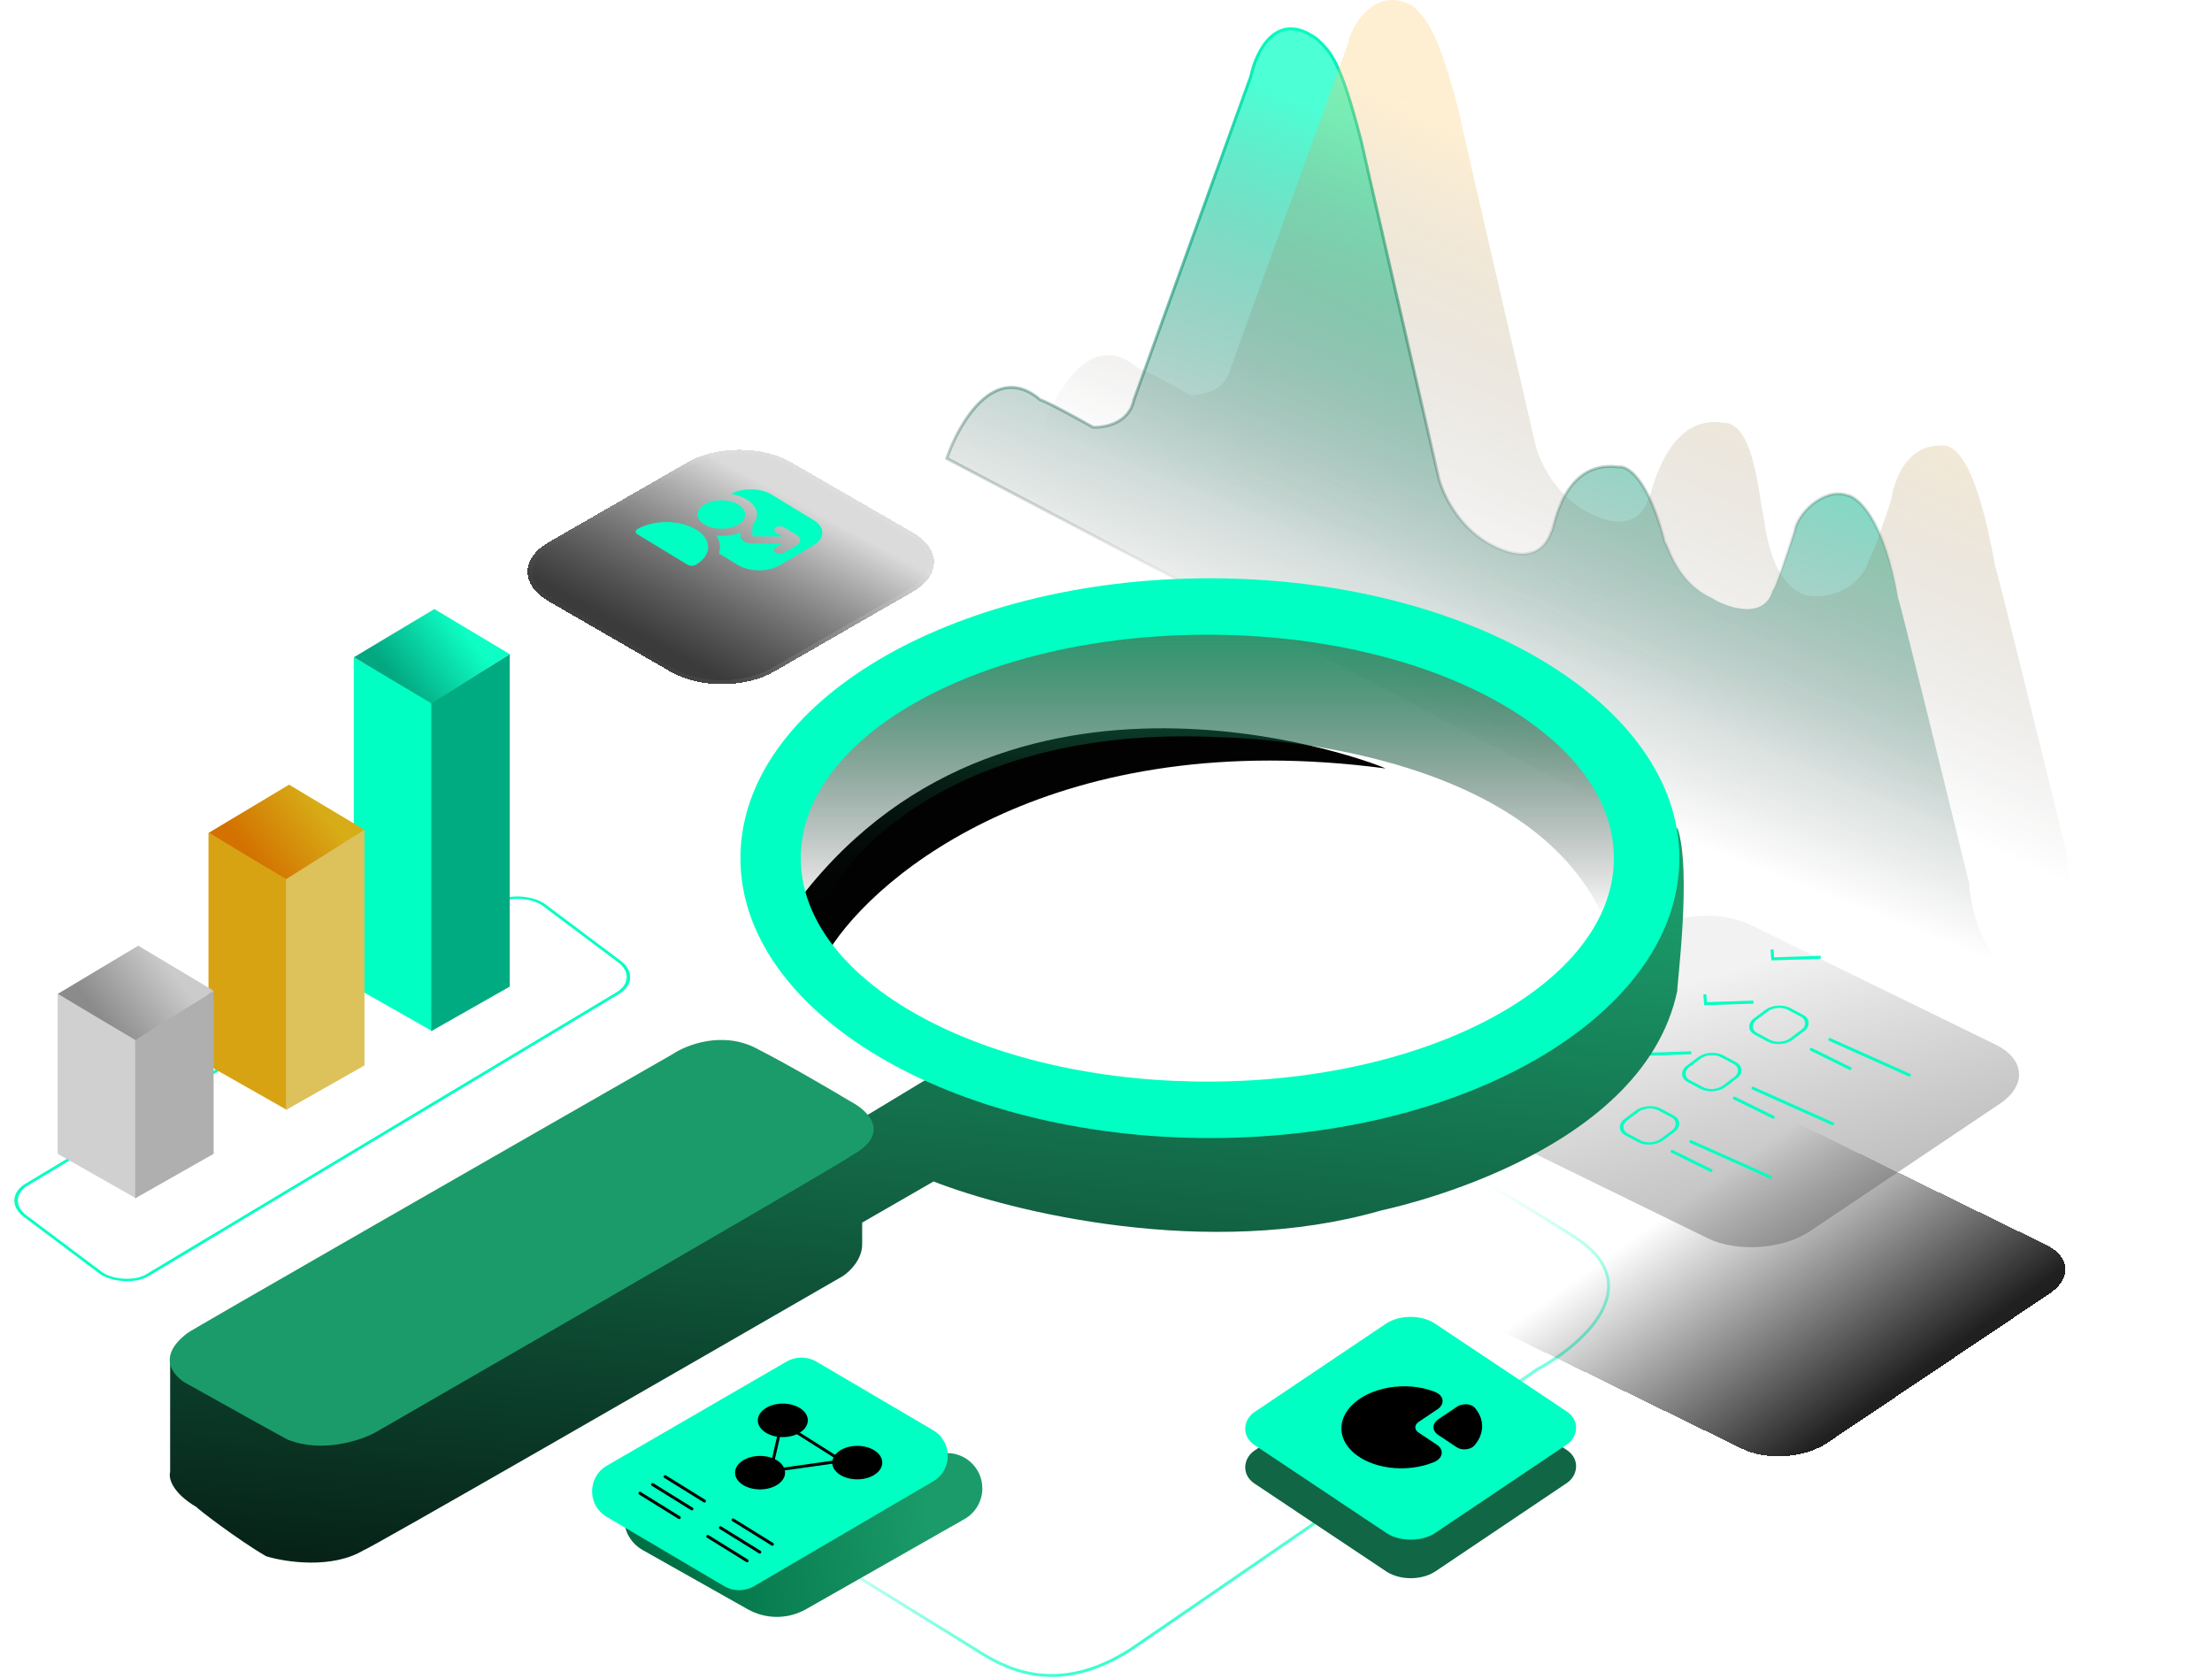 <svg width="722" height="548" viewBox="0 0 722 548" fill="none" xmlns="http://www.w3.org/2000/svg">
<path d="M276.547 512.632L318.297 538.438C327.316 544.232 344.428 554.397 369.163 538.438C370.094 537.837 449.399 483.376 501.595 447.137C515.891 439.491 538.498 420.209 514.561 404.251C511.002 401.878 496.719 392.983 483.42 385.336" stroke="url(#paint0_linear_3162_16147)" stroke-width="0.967" stroke-linecap="round"/>
<g filter="url(#filter0_d_3162_16147)">
<path d="M545.937 311.921C553.272 306.994 565.654 306.146 573.593 310.027L659.729 352.138C667.668 356.019 668.157 363.16 660.821 368.087L588.203 416.86C580.868 421.787 568.486 422.634 560.547 418.753L474.411 376.642C466.472 372.761 465.983 365.621 473.319 360.694L545.937 311.921Z" fill="url(#paint1_linear_3162_16147)" shape-rendering="crispEdges"/>
</g>
<g filter="url(#filter1_b_3162_16147)">
<path d="M537.851 304.187C546.723 298.229 561.697 297.203 571.297 301.897L651.415 341.066C661.016 345.759 661.607 354.394 652.736 360.353L590.812 401.943C581.941 407.901 566.967 408.927 557.366 404.233L477.248 365.064C467.648 360.371 467.057 351.736 475.928 345.777L537.851 304.187Z" fill="url(#paint2_linear_3162_16147)" fill-opacity="0.5"/>
</g>
<rect x="0.04" y="0.518" width="13.541" height="13.541" rx="4.354" transform="matrix(0.882 0.471 -0.8 0.6 580.481 326.993)" stroke="#00FFC2" stroke-width="0.967"/>
<path d="M578.42 310.466L578.628 313.037L593.779 312.539" stroke="#00FFC2" stroke-width="0.967" stroke-linecap="square"/>
<path d="M597.25 339.375L623.253 350.997" stroke="#00FFC2" stroke-width="0.967" stroke-linecap="round"/>
<path d="M591.176 342.578L603.883 348.843" stroke="#00FFC2" stroke-width="0.967" stroke-linecap="round"/>
<rect x="0.04" y="0.518" width="13.541" height="13.541" rx="4.354" transform="matrix(0.882 0.471 -0.8 0.6 558.552 342.415)" stroke="#00FFC2" stroke-width="0.967"/>
<path d="M556.487 325.107L556.695 327.677L571.845 327.18" stroke="#00FFC2" stroke-width="0.967" stroke-linecap="square"/>
<path d="M572.172 355.266L598.175 366.888" stroke="#00FFC2" stroke-width="0.967" stroke-linecap="round"/>
<path d="M566.098 358.477L578.804 364.742" stroke="#00FFC2" stroke-width="0.967" stroke-linecap="round"/>
<rect x="0.04" y="0.518" width="13.541" height="13.541" rx="4.354" transform="matrix(0.882 0.471 -0.8 0.6 538.235 359.829)" stroke="#00FFC2" stroke-width="0.967"/>
<path d="M536.17 341.638L536.378 344.208L551.529 343.711" stroke="#00FFC2" stroke-width="0.967" stroke-linecap="square"/>
<path d="M551.855 372.68L577.858 384.302" stroke="#00FFC2" stroke-width="0.967" stroke-linecap="round"/>
<path d="M545.781 375.891L558.488 382.156" stroke="#00FFC2" stroke-width="0.967" stroke-linecap="round"/>
<g filter="url(#filter2_d_3162_16147)">
<path d="M224.59 141.153C233.851 135.822 248.861 135.834 258.114 141.179L297.949 164.193C307.202 169.539 307.195 178.194 297.933 183.525L252.477 209.689C243.215 215.02 228.206 215.008 218.953 209.662L179.118 186.649C169.865 181.303 169.872 172.648 179.134 167.317L224.59 141.153Z" fill="url(#paint3_linear_3162_16147)" shape-rendering="crispEdges"/>
<path d="M225.236 141.526C234.141 136.401 248.57 136.413 257.466 141.552L297.301 164.565C306.197 169.705 306.19 178.026 297.286 183.151L251.83 209.315C242.926 214.44 228.496 214.429 219.6 209.29L179.766 186.276C170.87 181.137 170.876 172.816 179.78 167.691L225.236 141.526Z" stroke="url(#paint4_linear_3162_16147)" stroke-opacity="0.2" stroke-width="1.494" shape-rendering="crispEdges"/>
</g>
<g clip-path="url(#clip0_3162_16147)">
<path d="M227.147 184.375C226.391 184.824 225.158 184.817 224.407 184.36L208.025 174.4C207.274 173.943 207.278 173.203 208.034 172.755C213.353 169.602 221.928 169.65 227.211 172.862C232.494 176.074 232.466 181.222 227.147 184.375ZM240.918 171.294C243.955 169.493 243.972 166.549 240.955 164.714C237.938 162.88 233.034 162.853 229.996 164.653C226.959 166.454 226.943 169.398 229.96 171.232C232.977 173.067 237.881 173.094 240.918 171.294ZM265.583 169.786L251.931 161.486C248.259 159.253 242.342 159.187 238.536 161.263C240.438 161.578 242.215 162.18 243.703 163.085C247.444 165.359 248.055 168.767 245.589 171.41L245.568 175.094L255.403 175.149L253.232 173.829C252.482 173.373 252.486 172.633 253.242 172.185C253.998 171.736 255.23 171.743 255.981 172.2L260.077 174.69C261.579 175.603 261.57 177.083 260.058 177.98L255.935 180.424C255.179 180.872 253.947 180.865 253.196 180.409C252.445 179.952 252.449 179.212 253.205 178.764L255.39 177.468L245.555 177.413C243.418 177.402 241.684 176.347 241.692 175.065L241.698 173.88C241.698 173.88 241.684 173.888 241.671 173.897C239.31 174.788 236.527 175.11 233.857 174.873C235.052 176.738 235.315 178.763 234.674 180.7L240.858 184.46C244.626 186.751 250.763 186.785 254.556 184.536L265.551 178.018C269.345 175.77 269.365 172.085 265.597 169.794L265.583 169.786Z" fill="#00FFC2"/>
</g>
<g filter="url(#filter3_b_3162_16147)">
<path d="M339.564 130.561C324.806 117.838 313.059 137.985 309.031 149.649L676.236 343.096L689.449 337.25C678.977 331.325 657.951 319.31 657.621 318.649C646.708 312.035 643.153 295.777 642.74 288.474C635.162 257.473 619.923 195.47 619.592 195.47C615.045 169.842 606.604 162.1 602.734 161.616C595.478 159.198 586.524 167.5 585.698 173.563C583.631 179.901 579.332 192.577 578.671 192.577C575.364 204.151 560.07 196.297 559.243 195.47C546.843 190.097 544.362 177.283 543.536 177.283C537.913 155.788 531.138 151.965 528.239 152.425C509.373 150.007 507.161 173.976 506.334 173.563C501.374 187.617 485.253 176.869 485.667 177.283C475.415 171.33 470.648 160.473 469.546 155.788C461.141 119.414 444.331 46.581 444.331 46.25C437.297 18.915 434.135 16.9 429.864 12.765C416.637 3 409.954 16.833 408.265 24.971L370.099 130.561C368.572 138.191 360.557 139.68 356.74 139.471C351.863 136.714 341.601 131.071 339.564 130.561Z" fill="url(#paint5_linear_3162_16147)" fill-opacity="0.7"/>
<path d="M339.564 130.561C324.806 117.838 313.059 137.985 309.031 149.649L676.236 343.096L689.449 337.25C678.977 331.325 657.951 319.31 657.621 318.649C646.708 312.035 643.153 295.777 642.74 288.474C635.162 257.473 619.923 195.47 619.592 195.47C615.045 169.842 606.604 162.1 602.734 161.616C595.478 159.198 586.524 167.5 585.698 173.563C583.631 179.901 579.332 192.577 578.671 192.577C575.364 204.151 560.07 196.297 559.243 195.47C546.843 190.097 544.362 177.283 543.536 177.283C537.913 155.788 531.138 151.965 528.239 152.425C509.373 150.007 507.161 173.976 506.334 173.563C501.374 187.617 485.253 176.869 485.667 177.283C475.415 171.33 470.648 160.473 469.546 155.788C461.141 119.414 444.331 46.581 444.331 46.25C437.297 18.915 434.135 16.9 429.864 12.765C416.637 3 409.954 16.833 408.265 24.971L370.099 130.561C368.572 138.191 360.557 139.68 356.74 139.471C351.863 136.714 341.601 131.071 339.564 130.561Z" stroke="url(#paint6_linear_3162_16147)" stroke-width="0.967"/>
</g>
<path d="M371.205 120.02C356.446 107.296 344.7 127.443 340.672 139.107L707.877 332.554L721.089 326.708C710.618 320.783 689.592 308.769 689.261 308.107C678.349 301.494 674.794 285.235 674.381 277.933C666.802 246.931 651.564 184.929 651.233 184.929C646.686 159.301 640.781 144.073 633 145.5C622.281 145.5 618.165 156.959 617.338 163.021C615.271 169.359 610.973 182.035 610.311 182.035C607.004 193.609 594.616 196.071 588.5 194C576.099 188.626 576.003 166.741 575.176 166.741C573.11 152.274 570.5 138 562.5 138C543 135 538.801 163.434 537.975 163.021C533.014 177.075 516.894 166.328 517.307 166.741C507.056 160.789 502.289 149.932 501.186 145.247C492.782 108.872 475.972 36.04 475.972 35.709C469.708 11.185 465.776 6.358 461.505 2.223C450.359 -4.784 441.594 6.292 439.906 14.429L401.739 120.02C400.213 127.65 392.197 129.139 388.381 128.929C383.504 126.172 373.241 120.53 371.205 120.02Z" fill="url(#paint7_linear_3162_16147)" fill-opacity="0.3"/>
<path d="M452.167 250.868C345.336 236.693 286.56 284.621 270.526 310.357C260.398 302.126 261.034 293.905 261.667 292.64C331.917 202.137 453.432 250.866 452.167 250.868Z" fill="#020202"/>
<path d="M398.378 240.7C313.038 236.409 273.308 279.098 266.951 300.155C221.659 226.734 343.971 200.908 406.942 197.531C573.806 214.218 522.372 300.397 522.372 297.417C494.958 241.398 398.378 240.7 398.378 240.7Z" fill="url(#paint8_linear_3162_16147)"/>
<path d="M55.532 480.606V444.565C136.761 407.491 295.152 336.333 295.985 336.889C336.282 359.816 441.541 352.175 442.235 351.827C522.829 342.795 547.494 269.841 547.494 270.189C552.357 284.084 547.147 322.992 547.494 323.339C536.03 378.574 449.878 395.248 450.573 395.248C394.435 411.367 329.946 395.607 304.719 385.711L281.414 399.146V406.236C281.414 411.302 277.192 415.27 275.081 416.621C223.15 446.597 119.188 506.448 118.783 506.042C108.447 512.325 93.197 510.011 86.864 508.069C77.829 502.834 64.085 492.312 64.288 492.11C55.979 487.246 54.989 482.414 55.532 480.606Z" fill="url(#paint9_linear_3162_16147)"/>
<path d="M273.342 325.75L241.68 344.744L277.693 367.304L309.749 347.913L273.342 325.75Z" fill="white"/>
<path d="M246.78 342.204C235.698 336.504 223.959 341.15 219.474 344.186C166.709 374.394 61.178 434.888 61.178 435.204C50.731 443.119 56.826 449.583 61.178 451.826C72.259 458.026 94.341 470.346 94.024 470.03C105.105 474.462 117.637 470.294 122.518 467.655C174.228 437.843 277.649 378.059 277.649 377.426C291.263 370.144 283.322 362.519 277.649 359.617C271.977 356.188 257.862 347.905 246.78 342.204Z" fill="#1B9B6A"/>
<path fill-rule="evenodd" clip-rule="evenodd" d="M394.913 371.541C479.543 371.541 548.15 330.63 548.15 280.165C548.15 229.699 479.543 188.789 394.913 188.789C310.282 188.789 241.676 229.699 241.676 280.165C241.676 330.63 310.282 371.541 394.913 371.541ZM394.078 353.114C467.362 353.114 526.771 320.454 526.771 280.165C526.771 239.877 467.362 207.216 394.078 207.216C320.793 207.216 261.384 239.877 261.384 280.165C261.384 320.454 320.793 353.114 394.078 353.114Z" fill="#00FFC2"/>
<g filter="url(#filter4_d_3162_16147)">
<path d="M298.28 474.437L204.748 483.822C198.431 484.456 193.723 489.935 194.047 496.275C194.256 500.35 196.536 504.034 200.091 506.038L234.387 525.371C240.309 528.709 247.548 528.695 253.457 525.334L305.134 495.934C308.737 493.884 310.963 490.057 310.963 485.911C310.963 479.087 305.07 473.755 298.28 474.437Z" fill="url(#paint10_linear_3162_16147)"/>
</g>
<path d="M256.746 444.51L198.081 478.493C191.677 482.203 191.64 491.436 198.014 495.197L236.335 517.808C239.357 519.592 243.109 519.598 246.138 517.826L304.578 483.628C310.955 479.896 310.964 470.682 304.595 466.937L266.499 444.541C263.491 442.773 259.765 442.761 256.746 444.51Z" fill="#00FFC2"/>
<circle cx="6.948" cy="6.948" r="6.948" transform="matrix(0.832 0.555 -0.83 0.558 255.5 455.969)" fill="black"/>
<circle cx="6.948" cy="6.948" r="6.948" transform="matrix(0.832 0.555 -0.83 0.558 279.797 469.766)" fill="black"/>
<circle cx="6.948" cy="6.948" r="6.948" transform="matrix(0.832 0.555 -0.83 0.558 248.07 473.047)" fill="black"/>
<path d="M255.153 464.516L251.559 480.198L274.756 476.928L255.153 464.516Z" stroke="black" stroke-width="0.967"/>
<path d="M239.258 496.188L252.102 504.151" stroke="black" stroke-width="0.967" stroke-linecap="round"/>
<path d="M235.152 498.75L247.996 506.713" stroke="black" stroke-width="0.967" stroke-linecap="round"/>
<path d="M231.02 501.594L243.863 509.557" stroke="black" stroke-width="0.967" stroke-linecap="round"/>
<path d="M217.102 482.086L229.945 490.049" stroke="black" stroke-width="0.967" stroke-linecap="round"/>
<path d="M212.992 484.648L225.836 492.612" stroke="black" stroke-width="0.967" stroke-linecap="round"/>
<path d="M208.863 487.492L221.707 495.455" stroke="black" stroke-width="0.967" stroke-linecap="round"/>
<rect x="0.802" y="0.041" width="197.598" height="49.283" rx="9.191" transform="matrix(0.857 -0.514 0.8 0.6 0.081 391.851)" stroke="#00FFC2" stroke-width="0.967"/>
<path d="M115.477 322.1L141.088 336.637V229.348L115.477 214.594V322.1Z" fill="#00FFC2"/>
<path d="M166.383 322.098L140.771 336.635V229.346L166.383 213.57V322.098Z" fill="#00AB82"/>
<path d="M141.779 198.828L115.496 214.574L140.859 229.645L153.674 221.561L166.387 213.556L141.779 198.828Z" fill="url(#paint11_linear_3162_16147)"/>
<path d="M68.051 347.836L93.662 362.373V286.691L68.051 271.938V347.836Z" fill="#D7A313"/>
<path d="M118.957 347.834L93.346 362.371V286.176L118.957 270.914V347.834Z" fill="#DDC15B"/>
<path d="M94.353 256.172L68.07 271.918L93.433 286.988L106.249 278.905L118.961 270.899L94.353 256.172Z" fill="url(#paint12_linear_3162_16147)"/>
<path d="M18.82 376.684L44.432 391.221V339.246L18.82 324.492V376.684Z" fill="#D0D0D0"/>
<path d="M69.727 376.691L44.115 391.228V339.252L69.727 323.477V376.691Z" fill="#AFAFAF"/>
<path d="M45.123 308.734L18.84 324.48L44.203 339.551L57.018 331.467L69.731 323.462L45.123 308.734Z" fill="url(#paint13_linear_3162_16147)"/>
<rect width="71.018" height="71.018" rx="9.675" transform="matrix(0.832 0.555 -0.83 0.558 460.371 439.344)" fill="#106645"/>
<rect width="71.018" height="71.018" rx="9.675" transform="matrix(0.832 0.555 -0.83 0.558 460.371 426.766)" fill="#00FFC2"/>
<g clip-path="url(#clip1_3162_16147)">
<path d="M469.013 471.672L462.995 467.66C461.585 466.72 461.609 465.174 463.05 464.206L469.213 460.066C470.433 459.252 471.031 458.114 470.832 456.987C470.662 455.906 469.749 454.953 468.361 454.407C458.951 450.681 446.617 452.842 440.813 459.235C436.723 463.739 436.851 469.356 441.14 473.635C447.019 479.467 458.791 481.103 467.98 477.367C469.388 476.793 470.334 475.821 470.541 474.736C470.765 473.6 470.202 472.471 469.013 471.672Z" fill="black"/>
<path d="M481.253 471.883C482.068 470.946 482.696 469.943 483.121 468.901C484.4 465.767 483.801 462.452 481.453 459.67C481.298 459.487 480.853 459.144 480.853 459.144C480.681 459.03 479.942 458.537 478.874 458.472C477.323 458.363 476.403 458.801 476.329 458.833C476.092 458.933 475.872 459.05 475.673 459.182L469.543 463.298C467.383 464.75 467.346 467.069 469.461 468.48L475.486 472.496C476.283 473.031 477.423 473.272 478.555 473.146C479.387 473.055 480.155 472.78 480.736 472.364C480.934 472.217 481.108 472.056 481.253 471.883Z" fill="black"/>
</g>
<defs>
<filter id="filter0_d_3162_16147" x="451.845" y="307.594" width="246.727" height="192.261" filterUnits="userSpaceOnUse" color-interpolation-filters="sRGB">
<feFlood flood-opacity="0" result="BackgroundImageFix"/>
<feColorMatrix in="SourceAlpha" type="matrix" values="0 0 0 0 0 0 0 0 0 0 0 0 0 0 0 0 0 0 127 0" result="hardAlpha"/>
<feOffset dx="8.138" dy="54.254"/>
<feGaussianBlur stdDeviation="12.207"/>
<feComposite in2="hardAlpha" operator="out"/>
<feColorMatrix type="matrix" values="0 0 0 0 0 0 0 0 0 0 0 0 0 0 0 0 0 0 0.1 0"/>
<feBlend mode="normal" in2="BackgroundImageFix" result="effect1_dropShadow_3162_16147"/>
<feBlend mode="normal" in="SourceGraphic" in2="effect1_dropShadow_3162_16147" result="shape"/>
</filter>
<filter id="filter1_b_3162_16147" x="445.23" y="274.539" width="238.203" height="157.055" filterUnits="userSpaceOnUse" color-interpolation-filters="sRGB">
<feFlood flood-opacity="0" result="BackgroundImageFix"/>
<feGaussianBlur in="BackgroundImageFix" stdDeviation="12.207"/>
<feComposite in2="SourceAlpha" operator="in" result="effect1_backgroundBlur_3162_16147"/>
<feBlend mode="normal" in="SourceGraphic" in2="effect1_backgroundBlur_3162_16147" result="shape"/>
</filter>
<filter id="filter2_d_3162_16147" x="172.184" y="137.164" width="132.699" height="86.19" filterUnits="userSpaceOnUse" color-interpolation-filters="sRGB">
<feFlood flood-opacity="0" result="BackgroundImageFix"/>
<feColorMatrix in="SourceAlpha" type="matrix" values="0 0 0 0 0 0 0 0 0 0 0 0 0 0 0 0 0 0 127 0" result="hardAlpha"/>
<feOffset dy="9.675"/>
<feComposite in2="hardAlpha" operator="out"/>
<feColorMatrix type="matrix" values="0 0 0 0 0 0 0 0 0 0 0 0 0 0 0 0 0 0 0.3 0"/>
<feBlend mode="normal" in2="BackgroundImageFix" result="effect1_dropShadow_3162_16147"/>
<feBlend mode="normal" in="SourceGraphic" in2="effect1_dropShadow_3162_16147" result="shape"/>
</filter>
<filter id="filter3_b_3162_16147" x="304.568" y="5.052" width="389.826" height="342.451" filterUnits="userSpaceOnUse" color-interpolation-filters="sRGB">
<feFlood flood-opacity="0" result="BackgroundImageFix"/>
<feGaussianBlur in="BackgroundImageFix" stdDeviation="1.935"/>
<feComposite in2="SourceAlpha" operator="in" result="effect1_backgroundBlur_3162_16147"/>
<feBlend mode="normal" in="SourceGraphic" in2="effect1_backgroundBlur_3162_16147" result="shape"/>
</filter>
<filter id="filter4_d_3162_16147" x="194.031" y="464.7" width="136.283" height="72.842" filterUnits="userSpaceOnUse" color-interpolation-filters="sRGB">
<feFlood flood-opacity="0" result="BackgroundImageFix"/>
<feColorMatrix in="SourceAlpha" type="matrix" values="0 0 0 0 0 0 0 0 0 0 0 0 0 0 0 0 0 0 127 0" result="hardAlpha"/>
<feOffset dx="9.675"/>
<feGaussianBlur stdDeviation="4.837"/>
<feComposite in2="hardAlpha" operator="out"/>
<feColorMatrix type="matrix" values="0 0 0 0 0 0 0 0 0 0 0 0 0 0 0 0 0 0 1 0"/>
<feBlend mode="normal" in2="BackgroundImageFix" result="effect1_dropShadow_3162_16147"/>
<feBlend mode="normal" in="SourceGraphic" in2="effect1_dropShadow_3162_16147" result="shape"/>
</filter>
<linearGradient id="paint0_linear_3162_16147" x1="394.242" y1="428.645" x2="443.099" y2="533.132" gradientUnits="userSpaceOnUse">
<stop stop-color="#00FFC2" stop-opacity="0"/>
<stop offset="1" stop-color="#00FFC2"/>
</linearGradient>
<linearGradient id="paint1_linear_3162_16147" x1="584.5" y1="417.5" x2="532.401" y2="344.688" gradientUnits="userSpaceOnUse">
<stop stop-color="#202020"/>
<stop offset="1" stop-color="#2B2B2B" stop-opacity="0"/>
</linearGradient>
<linearGradient id="paint2_linear_3162_16147" x1="594.51" y1="417.522" x2="564.329" y2="316.968" gradientUnits="userSpaceOnUse">
<stop stop-color="#646464"/>
<stop offset="1" stop-color="#444444" stop-opacity="0.14"/>
</linearGradient>
<linearGradient id="paint3_linear_3162_16147" x1="222.478" y1="204.995" x2="252.35" y2="149.852" gradientUnits="userSpaceOnUse">
<stop stop-color="#3B3B3B"/>
<stop offset="1" stop-opacity="0.14"/>
</linearGradient>
<linearGradient id="paint4_linear_3162_16147" x1="212.863" y1="210.904" x2="305.891" y2="205.723" gradientUnits="userSpaceOnUse">
<stop stop-color="white" stop-opacity="0.09"/>
<stop offset="0.847" stop-color="#E8E8E8" stop-opacity="0.79"/>
<stop offset="1" stop-color="white" stop-opacity="0.17"/>
</linearGradient>
<linearGradient id="paint5_linear_3162_16147" x1="460.058" y1="46.996" x2="394.976" y2="214.252" gradientUnits="userSpaceOnUse">
<stop stop-color="#00FFC2"/>
<stop offset="1" stop-opacity="0"/>
</linearGradient>
<linearGradient id="paint6_linear_3162_16147" x1="499.24" y1="8.261" x2="499.24" y2="195.478" gradientUnits="userSpaceOnUse">
<stop stop-color="#00FFC2"/>
<stop offset="1" stop-opacity="0"/>
</linearGradient>
<linearGradient id="paint7_linear_3162_16147" x1="511.309" y1="56.65" x2="452" y2="189.5" gradientUnits="userSpaceOnUse">
<stop stop-color="#FFCC69"/>
<stop offset="1" stop-opacity="0"/>
</linearGradient>
<linearGradient id="paint8_linear_3162_16147" x1="393.485" y1="197.531" x2="393.485" y2="300.155" gradientUnits="userSpaceOnUse">
<stop stop-color="#1B9B6A"/>
<stop offset="1" stop-opacity="0"/>
</linearGradient>
<linearGradient id="paint9_linear_3162_16147" x1="302.495" y1="270.187" x2="278.339" y2="523.792" gradientUnits="userSpaceOnUse">
<stop stop-color="#1B9B6A"/>
<stop offset="1" stop-color="#072318"/>
</linearGradient>
<linearGradient id="paint10_linear_3162_16147" x1="293.697" y1="496.798" x2="208.975" y2="508.826" gradientUnits="userSpaceOnUse">
<stop stop-color="#1B9B6A"/>
<stop offset="1" stop-color="#006F44"/>
</linearGradient>
<linearGradient id="paint11_linear_3162_16147" x1="131.477" y1="225.048" x2="153.728" y2="208.236" gradientUnits="userSpaceOnUse">
<stop stop-color="#03A881"/>
<stop offset="1" stop-color="#0EFFC5"/>
</linearGradient>
<linearGradient id="paint12_linear_3162_16147" x1="84.051" y1="282.392" x2="106.302" y2="265.58" gradientUnits="userSpaceOnUse">
<stop stop-color="#D37200"/>
<stop offset="1" stop-color="#D7AD17"/>
</linearGradient>
<linearGradient id="paint13_linear_3162_16147" x1="34.821" y1="334.954" x2="57.072" y2="318.143" gradientUnits="userSpaceOnUse">
<stop stop-color="#8B8B8B"/>
<stop offset="1" stop-color="#CBCBCB"/>
</linearGradient>
<clipPath id="clip0_3162_16147">
<rect width="38.346" height="38.346" fill="white" transform="matrix(0.854 0.52 -0.86 0.51 239.645 154.016)"/>
</clipPath>
<clipPath id="clip1_3162_16147">
<rect width="36.827" height="37.704" fill="white" transform="matrix(0.832 0.555 -0.83 0.558 460.77 445.234)"/>
</clipPath>
</defs>
</svg>

